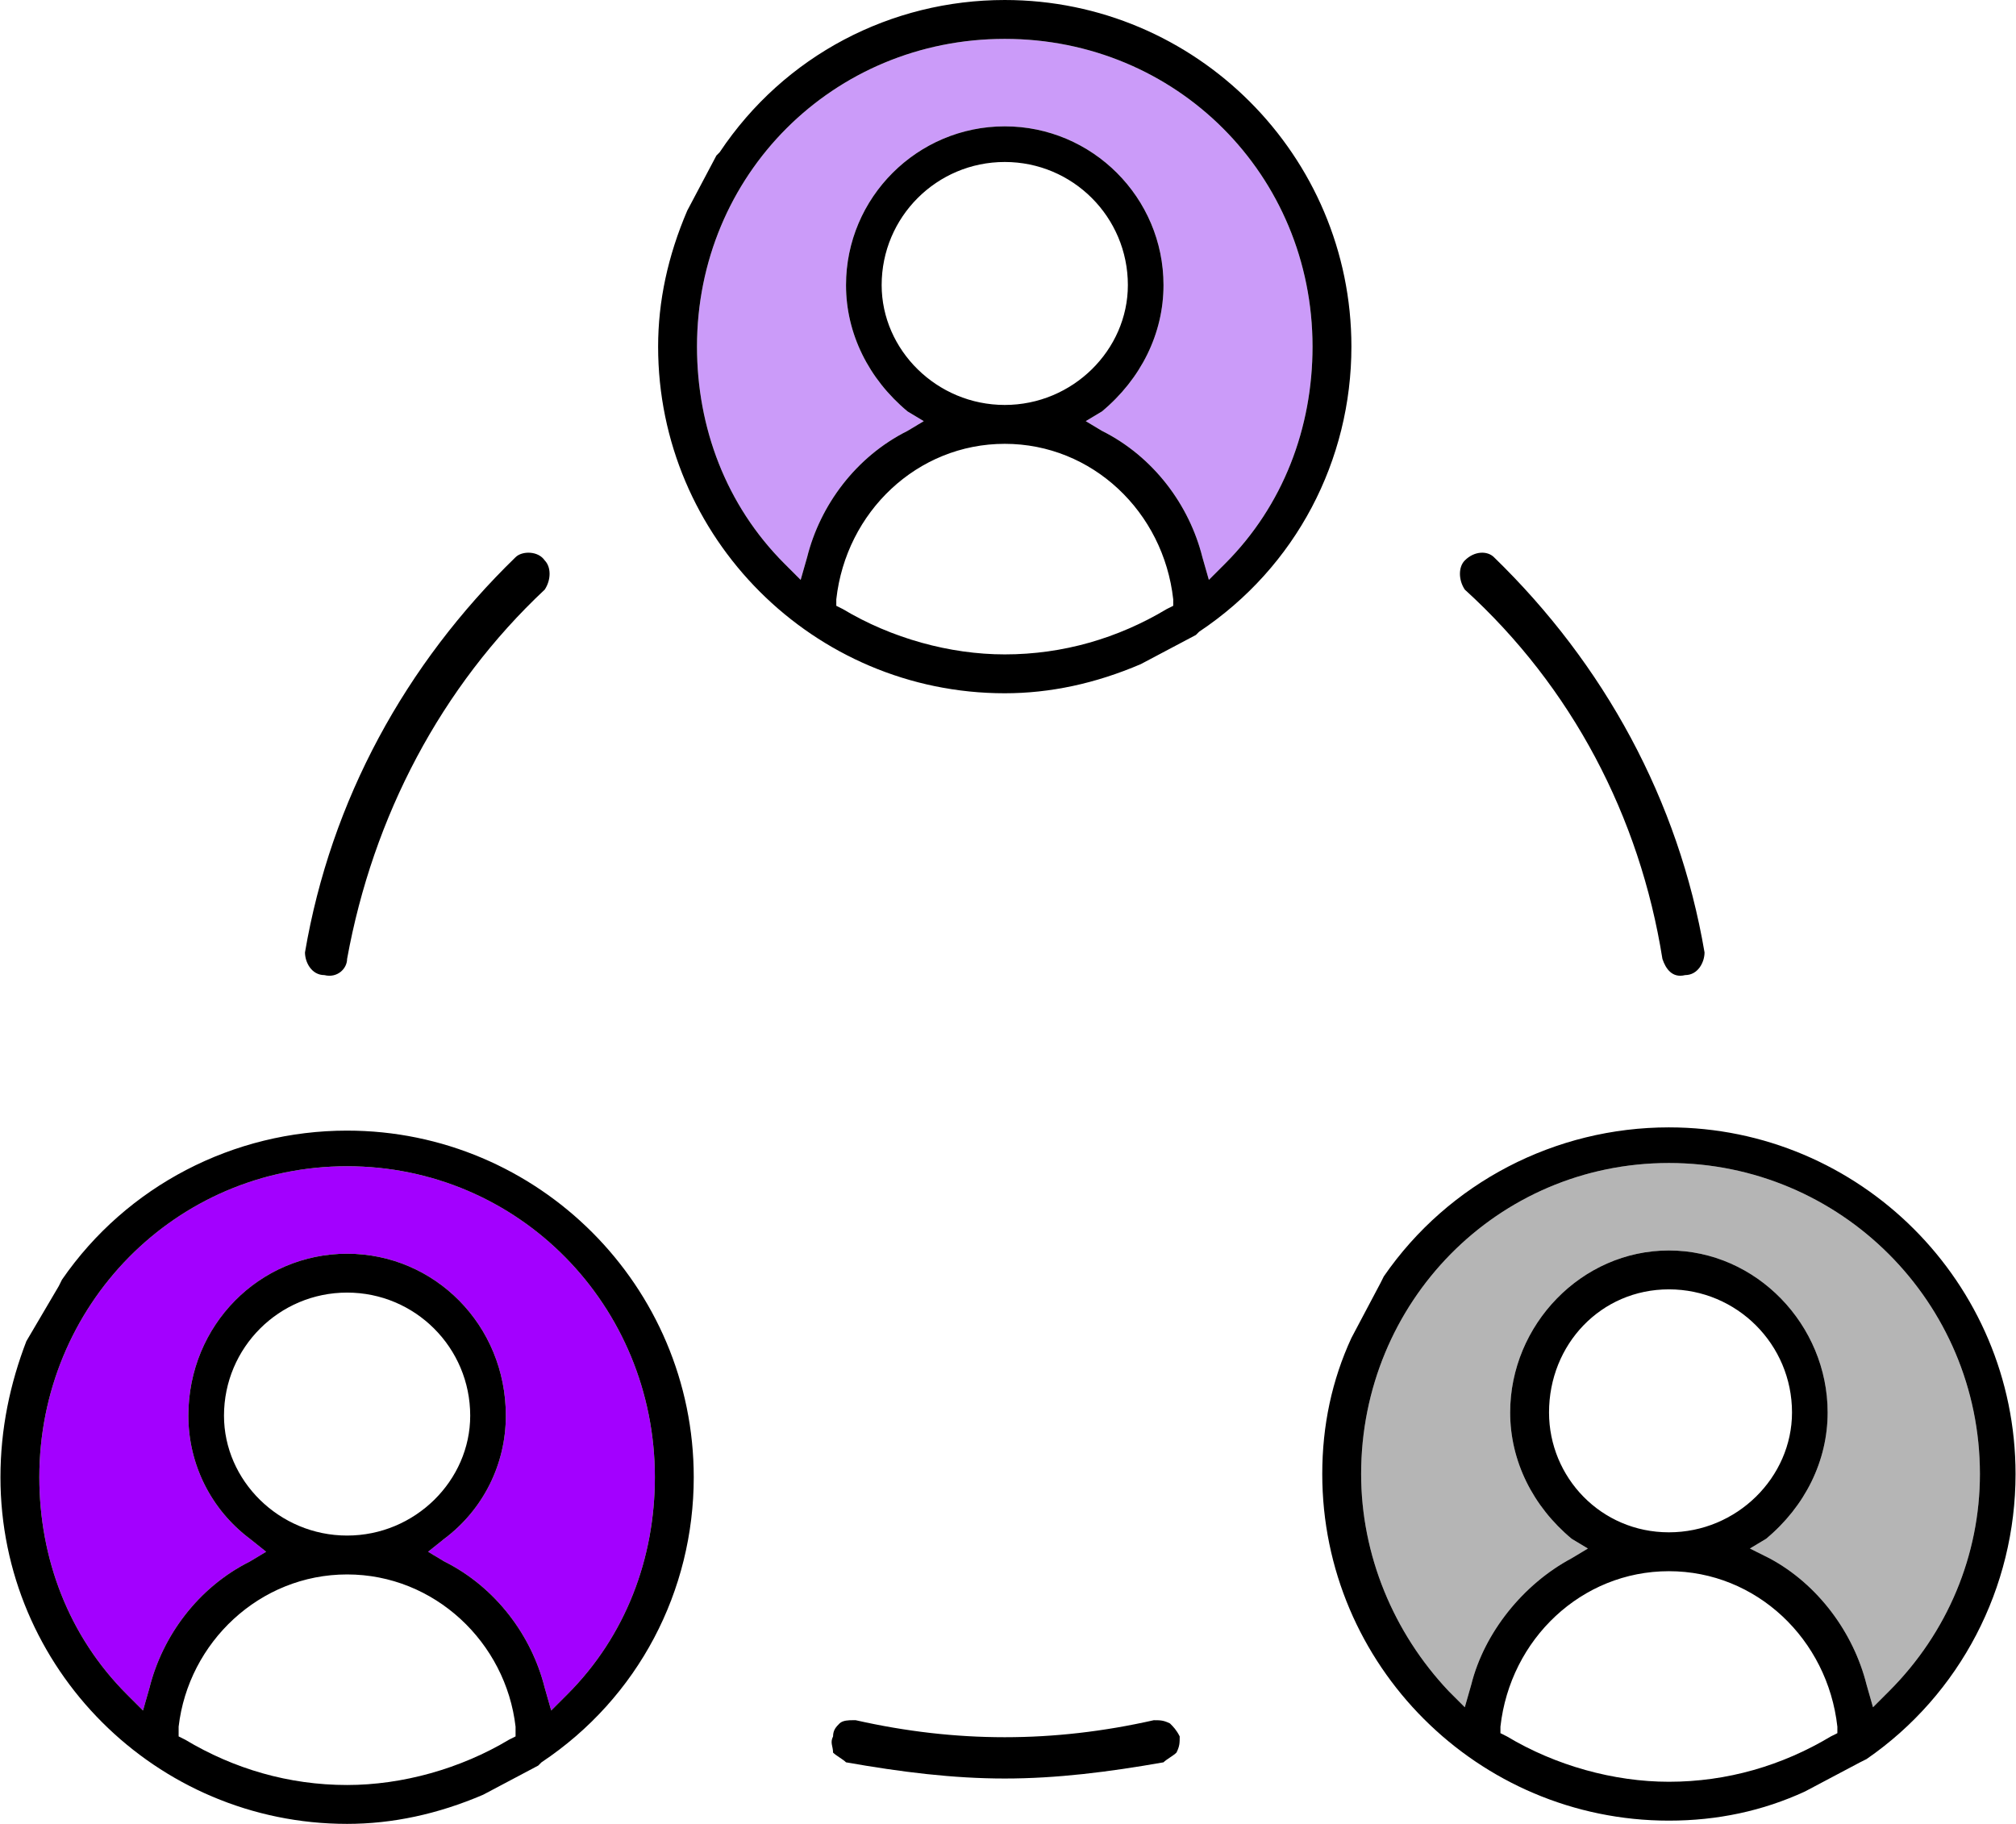 <?xml version="1.0" encoding="UTF-8"?> <svg xmlns="http://www.w3.org/2000/svg" xmlns:xlink="http://www.w3.org/1999/xlink" xml:space="preserve" width="24.879mm" height="22.509mm" version="1.1" style="shape-rendering:geometricPrecision; text-rendering:geometricPrecision; image-rendering:optimizeQuality; fill-rule:evenodd; clip-rule:evenodd" viewBox="0 0 622 563"> <defs> <style type="text/css"> .fil0 {fill:black;fill-rule:nonzero} .fil3 {fill:#A300FF;fill-rule:nonzero} .fil2 {fill:#B5B5B5;fill-rule:nonzero} .fil1 {fill:#CB9BF9;fill-rule:nonzero} </style> </defs> <g id="Layer_x0020_1">  <g id="_1893905862256"> <path class="fil0" d="M461 172c-2,-2 -6,-2 -9,1 -2,2 -2,6 0,9 33,30 54,70 61,114 1,3 3,6 7,5 4,0 6,-4 6,-7 -8,-47 -31,-89 -65,-122z"></path> <path class="fil0" d="M159 172c-34,33 -57,75 -65,122 0,3 2,7 6,7 4,1 7,-2 7,-5 8,-44 29,-84 61,-114 2,-3 2,-7 0,-9 -2,-3 -7,-3 -9,-1z"></path> <path class="fil0" d="M361 532c-2,-1 -3,-1 -5,-1l0 0c-31,7 -61,7 -92,0 0,0 -1,0 -1,0 -1,0 -3,0 -4,1 -1,1 -2,2 -2,4 -1,2 0,3 0,5 1,1 3,2 4,3 17,3 33,5 49,5 16,0 32,-2 49,-5 1,-1 3,-2 4,-3 1,-2 1,-3 1,-5 -1,-2 -2,-3 -3,-4z"></path> <path class="fil1" d="M310 12c-53,0 -95,42 -95,95 0,25 9,49 27,67l5 5 2 -7c4,-16 15,-31 31,-39l5 -3 -5 -3c-12,-10 -19,-24 -19,-39 0,-27 22,-49 49,-49 27,0 49,22 49,49 0,15 -7,29 -19,39l-5 3 5 3c16,8 27,23 31,39l2 7 5 -5c18,-18 27,-42 27,-67 0,-53 -42,-95 -95,-95z"></path> <path class="fil0" d="M373 179l-2 -7c-4,-16 -15,-31 -31,-39l-5 -3 5 -3c12,-10 19,-24 19,-39 0,-27 -22,-49 -49,-49 -27,0 -49,22 -49,49 0,15 7,29 19,39l5 3 -5 3c-16,8 -27,23 -31,39l-2 7 -5 -5c-18,-18 -27,-42 -27,-67 0,-53 42,-95 95,-95 53,0 95,42 95,95 0,25 -9,49 -27,67l-5 5zm-101 -91c0,-21 17,-38 38,-38 21,0 38,17 38,38 0,20 -17,37 -38,37 -21,0 -38,-17 -38,-37zm-12 100l-2 -1 0 -2c3,-27 25,-48 52,-48 27,0 49,21 52,48l0 2 -2 1c-15,9 -32,14 -50,14 -17,0 -35,-5 -50,-14zm50 -188c-35,0 -68,17 -88,47l-1 1 -9 17c-6,14 -9,28 -9,42 0,59 48,107 107,107 14,0 28,-3 42,-9l17 -9 1 -1c30,-20 47,-53 47,-88 0,-59 -48,-107 -107,-107z"></path> <path class="fil2" d="M515 359c-53,0 -95,43 -95,96 0,25 10,49 27,67l5 5 2 -7c4,-16 16,-31 31,-39l5 -3 -5 -3c-12,-10 -19,-24 -19,-39 0,-27 22,-50 49,-50 27,0 49,23 49,50 0,15 -7,29 -19,39l-5 3 6 3c15,8 26,23 30,39l2 7 5 -5c18,-18 28,-42 28,-67 0,-53 -43,-96 -96,-96z"></path> <path class="fil0" d="M578 527l-2 -7c-4,-16 -15,-31 -30,-39l-6 -3 5 -3c12,-10 19,-24 19,-39 0,-27 -22,-50 -49,-50 -27,0 -49,23 -49,50 0,15 7,29 19,39l5 3 -5 3c-15,8 -27,23 -31,39l-2 7 -5 -5c-17,-18 -27,-42 -27,-67 0,-53 42,-96 95,-96 53,0 96,43 96,96 0,25 -10,49 -28,67l-5 5zm-100 -91c0,-21 16,-38 37,-38 21,0 38,17 38,38 0,20 -17,37 -38,37 -21,0 -37,-17 -37,-37zm-13 100l-2 -1 0 -2c3,-27 25,-48 52,-48 27,0 49,21 52,48l0 2 -2 1c-15,9 -32,14 -50,14 -17,0 -35,-5 -50,-14zm50 -188c-35,0 -68,17 -88,46l-1 2 -9 17c-6,13 -9,27 -9,42 0,59 48,107 107,107 15,0 29,-3 42,-9l17 -9 2 -1c29,-20 46,-53 46,-88 0,-59 -48,-107 -107,-107z"></path> <path class="fil3" d="M107 360c-53,0 -95,43 -95,96 0,25 9,49 27,67l5 5 2 -7c4,-16 15,-31 31,-39l5 -3 -5 -4c-12,-9 -19,-23 -19,-38 0,-28 22,-50 49,-50 27,0 49,22 49,50 0,15 -7,29 -19,38l-5 4 5 3c16,8 27,23 31,39l2 7 5 -5c18,-18 27,-42 27,-67 0,-53 -42,-96 -95,-96z"></path> <path class="fil0" d="M170 528l-2 -7c-4,-16 -15,-31 -31,-39l-5 -3 5 -4c12,-9 19,-23 19,-38 0,-28 -22,-50 -49,-50 -27,0 -49,22 -49,50 0,15 7,29 19,38l5 4 -5 3c-16,8 -27,23 -31,39l-2 7 -5 -5c-18,-18 -27,-42 -27,-67 0,-53 42,-96 95,-96 53,0 95,43 95,96 0,25 -9,49 -27,67l-5 5zm-101 -91c0,-21 17,-38 38,-38 21,0 38,17 38,38 0,20 -17,37 -38,37 -21,0 -38,-17 -38,-37zm-12 100l-2 -1 0 -3c3,-26 25,-47 52,-47 27,0 49,21 52,47l0 3 -2 1c-15,9 -33,14 -50,14 -18,0 -35,-5 -50,-14zm50 -188c-35,0 -68,17 -88,46l-1 2 -10 17c-5,13 -8,27 -8,42 0,59 48,107 107,107 14,0 28,-3 42,-9l17 -9 1 -1c30,-20 47,-53 47,-88 0,-59 -48,-107 -107,-107z"></path> </g> </g> </svg> 
